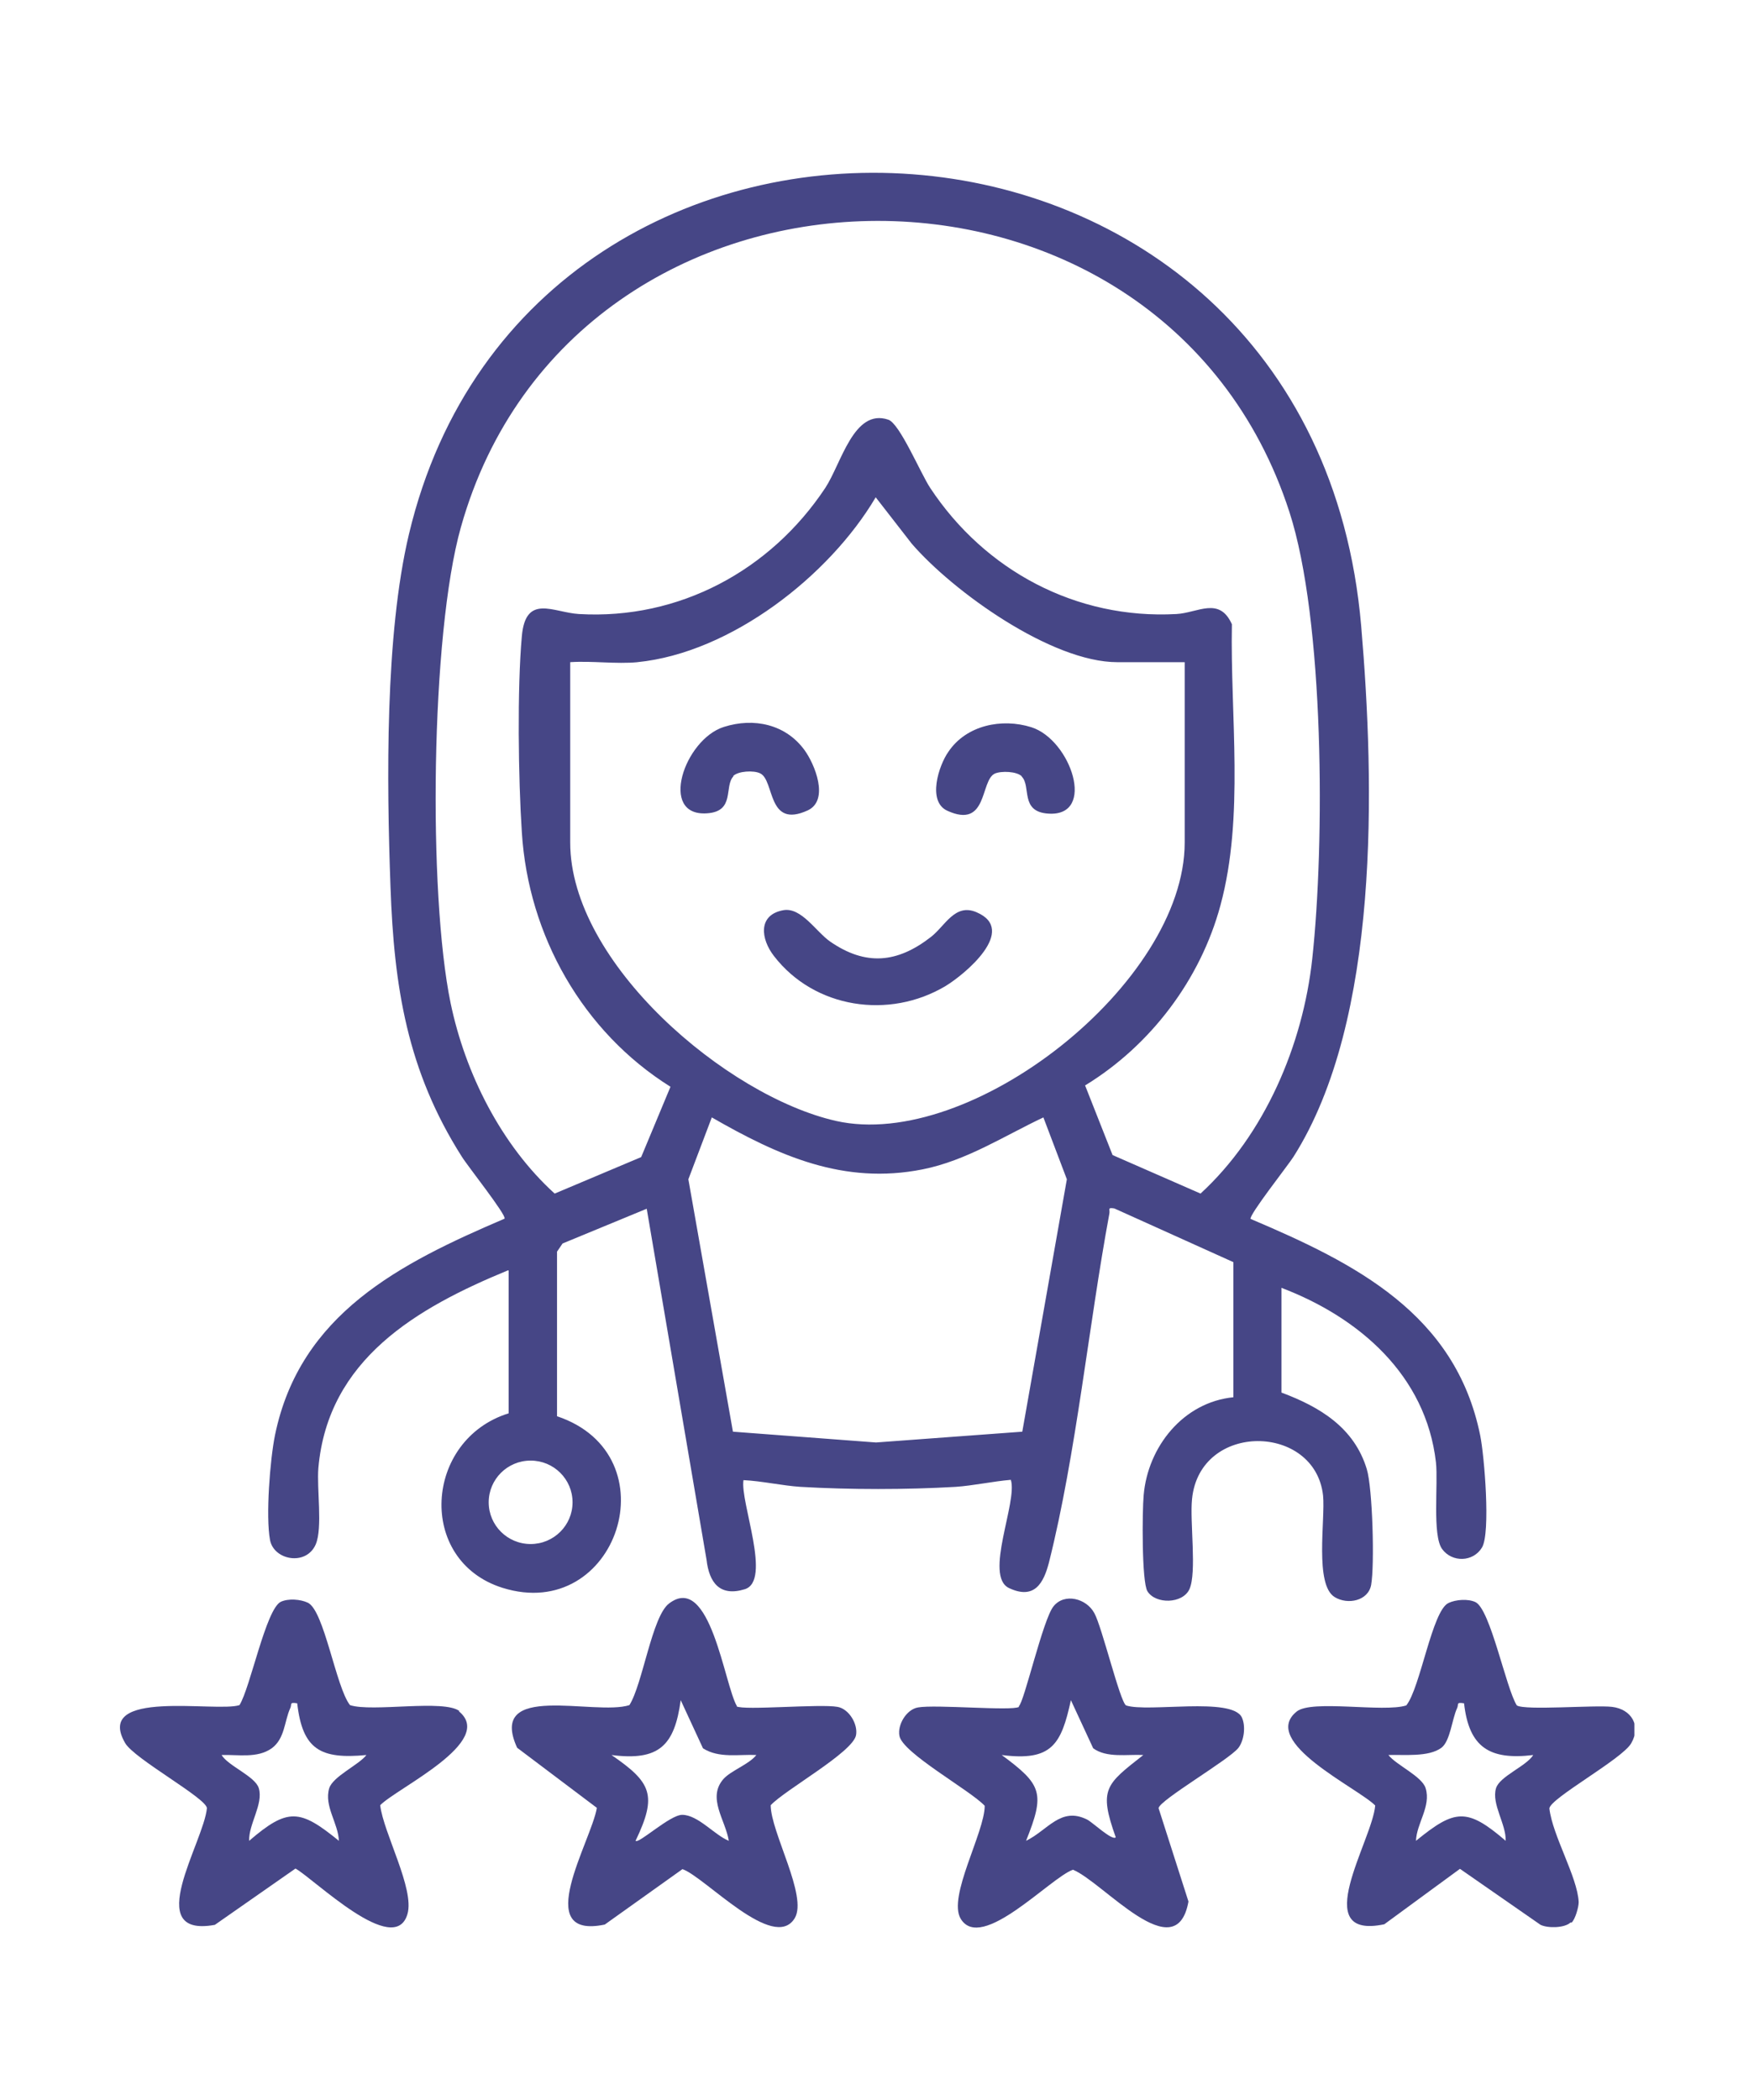 <svg xmlns="http://www.w3.org/2000/svg" width="66" height="79" viewBox="0 0 66 79" fill="none"><g clip-path="url(#clip0_2671_1249)"><path d="M38.333 64.18C38.531 64.059 39.248 60.887 39.646 60.415C40.054 59.91 40.881 60.119 41.179 60.678C41.466 61.194 42.139 63.993 42.37 64.147C43.187 64.421 46.353 63.818 46.728 64.597C46.882 64.926 46.816 65.464 46.595 65.75C46.231 66.2 43.628 67.714 43.595 68.011L44.72 71.523C44.257 74.091 41.521 70.799 40.374 70.327C39.524 70.623 36.921 73.455 36.149 72.171C35.652 71.347 37.053 68.922 37.053 67.923C36.513 67.341 33.953 65.936 33.843 65.289C33.766 64.871 34.108 64.301 34.538 64.224C35.2 64.103 38.079 64.367 38.344 64.202L38.333 64.18ZM43.021 66.013C42.414 65.98 41.653 66.134 41.135 65.76L40.296 63.95C39.932 65.618 39.579 66.254 37.693 66.013C39.215 67.133 39.326 67.451 38.609 69.24C39.425 68.845 39.91 67.945 40.903 68.439C41.091 68.526 41.852 69.251 41.984 69.108C41.333 67.286 41.609 67.122 43.021 66.013Z" fill="#464686"></path><path d="M59.094 72.314C58.873 72.522 58.245 72.533 57.969 72.401L54.935 70.294L52.089 72.379C49.21 72.983 51.637 69.24 51.747 67.912C51.118 67.264 47.379 65.519 48.791 64.378C49.353 63.917 52.067 64.422 52.916 64.147C53.446 63.489 53.887 60.58 54.505 60.294C54.781 60.163 55.244 60.13 55.52 60.262C56.083 60.536 56.667 63.5 57.075 64.147C57.384 64.345 60.01 64.125 60.661 64.202C61.389 64.29 61.764 64.915 61.378 65.574C61.036 66.167 58.333 67.638 58.3 68.022C58.421 69.053 59.359 70.601 59.403 71.545C59.403 71.743 59.271 72.193 59.138 72.314H59.094ZM55.101 64.07C54.77 64.016 54.902 64.103 54.825 64.257C54.637 64.663 54.571 65.486 54.24 65.739C53.755 66.101 52.817 65.991 52.244 66.013C52.53 66.386 53.512 66.814 53.645 67.264C53.854 67.945 53.303 68.582 53.281 69.24C54.748 68.044 55.2 67.989 56.656 69.24C56.678 68.615 56.116 67.857 56.292 67.264C56.425 66.814 57.439 66.43 57.693 66.013C56.05 66.211 55.277 65.728 55.09 64.07H55.101Z" fill="#464686"></path><path d="M17.263 64.366C18.675 65.508 14.935 67.253 14.306 67.901C14.428 68.944 15.608 71.051 15.332 71.995C14.847 73.663 11.813 70.667 11.118 70.283L8.084 72.401C5.315 72.906 7.665 69.306 7.786 68.01C7.753 67.626 5.051 66.156 4.709 65.563C3.517 63.499 8.139 64.421 9.011 64.136C9.419 63.488 10.004 60.525 10.566 60.25C10.842 60.119 11.306 60.152 11.581 60.283C12.199 60.569 12.64 63.466 13.17 64.136C14.008 64.41 16.722 63.905 17.296 64.366H17.263ZM11.195 64.07C10.864 64.015 10.997 64.103 10.919 64.257C10.699 64.74 10.721 65.398 10.224 65.76C9.684 66.145 8.956 65.991 8.338 66.013C8.592 66.43 9.607 66.814 9.739 67.264C9.916 67.857 9.353 68.614 9.375 69.24C10.831 67.989 11.284 68.043 12.751 69.24C12.729 68.581 12.188 67.934 12.387 67.264C12.53 66.814 13.501 66.386 13.788 66.013C12.067 66.177 11.383 65.815 11.184 64.07H11.195Z" fill="#464686"></path><path d="M27.71 64.18C27.974 64.345 30.865 64.081 31.516 64.202C31.946 64.279 32.288 64.85 32.211 65.267C32.089 65.914 29.541 67.319 29 67.901C29 68.911 30.401 71.326 29.905 72.149C29.122 73.444 26.529 70.601 25.68 70.305L22.756 72.39C19.966 72.972 22.249 69.262 22.459 68L19.458 65.739C18.322 63.236 22.381 64.553 23.683 64.136C24.18 63.357 24.533 60.8 25.172 60.316C26.728 59.12 27.257 63.39 27.732 64.18H27.71ZM28.471 66.013C27.798 65.98 27.059 66.145 26.452 65.761L25.614 63.95C25.382 65.651 24.808 66.244 23.01 66.013C24.511 67.045 24.742 67.517 23.915 69.24C24.036 69.361 25.206 68.263 25.669 68.263C26.265 68.263 26.882 69.021 27.423 69.24C27.302 68.461 26.596 67.627 27.224 66.913C27.511 66.595 28.184 66.364 28.46 66.013H28.471Z" fill="#464686"></path><path d="M19.117 47.781C15.676 49.197 12.344 51.129 11.98 55.212C11.914 55.992 12.146 57.462 11.881 58.088C11.528 58.911 10.303 58.692 10.16 57.923C9.994 57.034 10.16 54.905 10.347 53.983C11.285 49.417 15.058 47.518 18.985 45.839C19.073 45.718 17.573 43.83 17.374 43.501C15.323 40.274 14.826 37.123 14.694 33.37C14.55 29.407 14.484 23.886 15.389 20.088C19.989 0.748 49.388 2.186 51.219 23.546C51.727 29.495 51.936 38.364 48.671 43.512C48.461 43.841 46.972 45.729 47.06 45.849C50.999 47.518 54.771 49.417 55.698 53.994C55.852 54.751 56.095 57.66 55.764 58.209C55.433 58.758 54.639 58.779 54.264 58.264C53.889 57.748 54.12 55.816 54.032 55.004C53.657 51.733 51.153 49.559 48.219 48.44V52.38C49.664 52.918 50.955 53.697 51.429 55.256C51.649 55.97 51.727 58.867 51.594 59.614C51.484 60.217 50.712 60.371 50.226 60.075C49.454 59.614 49.873 57.155 49.785 56.255C49.487 53.533 45.141 53.467 44.854 56.387C44.766 57.232 45.041 59.153 44.755 59.778C44.501 60.327 43.486 60.349 43.177 59.855C42.957 59.504 42.979 56.826 43.034 56.244C43.188 54.422 44.523 52.743 46.41 52.556V47.474L41.931 45.454C41.655 45.41 41.776 45.487 41.743 45.652C40.96 49.867 40.497 54.685 39.471 58.769C39.272 59.537 38.93 60.184 37.97 59.734C37.011 59.284 38.301 56.486 38.036 55.662C37.375 55.717 36.613 55.882 35.963 55.926C34.076 56.035 32.002 56.035 30.116 55.926C29.443 55.882 28.66 55.706 27.976 55.673C27.843 56.496 29.057 59.471 28.02 59.778C27.082 60.064 26.685 59.526 26.586 58.67L24.335 45.465L21.169 46.772L20.96 47.079V53.27C25.317 54.729 23.221 61.074 18.908 59.724C15.665 58.703 15.962 54.148 19.14 53.16V47.792L19.117 47.781ZM40.828 40.822L41.864 43.446L45.174 44.895C47.59 42.677 49.024 39.308 49.377 36.07C49.851 31.734 49.84 23.326 48.517 19.254C43.696 4.37 21.577 4.766 17.341 19.836C16.205 23.864 16.106 33.622 16.955 37.727C17.507 40.383 18.864 43.073 20.871 44.895L24.126 43.523L25.229 40.877C21.93 38.814 19.879 35.192 19.636 31.306C19.503 29.297 19.459 25.895 19.636 23.93C19.779 22.317 20.827 23.041 21.787 23.096C25.549 23.315 28.991 21.46 31.053 18.354C31.66 17.432 32.124 15.347 33.425 15.786C33.856 15.928 34.639 17.805 35.003 18.354C37.055 21.46 40.496 23.304 44.269 23.096C45.075 23.052 45.88 22.426 46.354 23.48C46.288 26.916 46.829 30.713 45.924 34.05C45.174 36.838 43.299 39.319 40.839 40.822H40.828ZM23.993 24.907C23.188 24.984 22.272 24.852 21.456 24.907V31.69C21.456 36.223 27.336 41.229 31.451 42.161C36.536 43.314 44.578 36.981 44.578 31.69V24.907H42.041C39.57 24.907 35.874 22.262 34.308 20.451L32.951 18.705C31.208 21.658 27.501 24.556 23.982 24.907H23.993ZM38.467 53.851L40.144 44.357L39.261 42.03C37.772 42.732 36.371 43.654 34.716 43.984C31.738 44.576 29.288 43.468 26.784 42.03L25.902 44.357L27.579 53.851L32.962 54.257L38.467 53.851ZM21.544 56.508C21.544 55.64 20.838 54.938 19.967 54.938C19.095 54.938 18.389 55.64 18.389 56.508C18.389 57.375 19.095 58.077 19.967 58.077C20.838 58.077 21.544 57.375 21.544 56.508Z" fill="#464686"></path><path d="M29.476 34.236C30.149 34.116 30.701 35.038 31.23 35.411C32.576 36.344 33.767 36.223 35.025 35.246C35.566 34.829 35.93 33.962 36.746 34.313C38.312 34.983 36.305 36.651 35.577 37.09C33.459 38.352 30.646 37.935 29.123 35.96C28.627 35.323 28.506 34.412 29.476 34.236Z" fill="#464686"></path><path d="M38.445 29.198C38.257 29.012 37.673 28.99 37.43 29.099C36.878 29.363 37.176 31.196 35.643 30.494C34.882 30.142 35.323 28.792 35.687 28.276C36.36 27.277 37.695 27.003 38.809 27.354C40.298 27.826 41.269 30.724 39.449 30.603C38.368 30.537 38.809 29.572 38.445 29.209V29.198Z" fill="#464686"></path><path d="M27.6 29.198C27.236 29.572 27.677 30.527 26.596 30.592C24.776 30.713 25.747 27.815 27.236 27.343C28.372 26.981 29.564 27.245 30.27 28.211C30.656 28.737 31.219 30.099 30.391 30.483C28.858 31.185 29.156 29.352 28.604 29.089C28.361 28.968 27.777 29.001 27.589 29.188L27.6 29.198Z" fill="#464686"></path></g><defs><clipPath id="clip0_2671_1249"><rect width="57" height="66" fill="white" transform="translate(4.5 6.5)"></rect></clipPath></defs></svg>